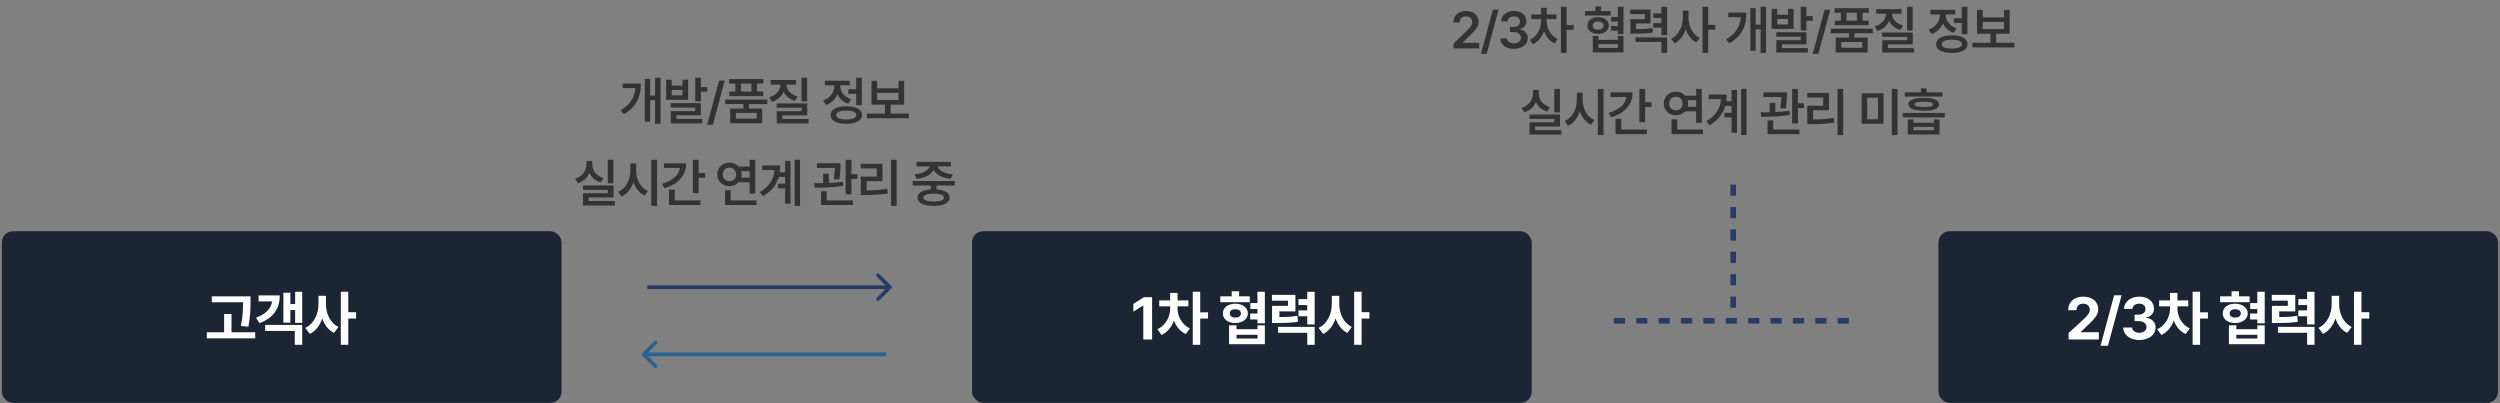 <svg width="670" height="108" viewBox="0 0 670 108" fill="none" xmlns="http://www.w3.org/2000/svg">
<rect x="0" y="0" width="670" height="108" fill="#808080" stroke="none"/>
<rect x="0.5" y="61.969" width="150" height="46" rx="3" fill="#1B2534"/>
<path d="M67.141 79.422V80.766C67.141 82.547 67.141 84.547 66.562 87.562L64.562 87.359C65.102 84.672 65.125 82.672 65.141 81H56.766V79.422H67.141ZM68.391 89.047V90.672H55.422V89.047H60.062V84.156H62.047V89.047H68.391ZM80.989 78.203V86.531H79.098V83.094H77.817V86.469H75.942V78.453H77.817V81.469H79.098V78.203H80.989ZM80.989 87.078V92.406H79.004V88.688H71.067V87.078H80.989ZM74.973 79.172C74.973 82.75 73.254 85.156 69.551 86.625L68.614 85.141C71.293 84.156 72.637 82.688 72.942 80.766H69.301V79.172H74.973ZM87.353 81.406C87.337 83.953 88.431 86.531 90.712 87.625L89.509 89.219C87.985 88.469 86.962 87.062 86.368 85.344C85.751 87.188 84.649 88.695 83.04 89.484L81.806 87.875C84.212 86.766 85.353 84.047 85.353 81.406V79.281H87.353V81.406ZM93.337 78.188V83.672H95.431V85.359H93.337V92.406H91.337V78.188H93.337Z" fill="white"/>
<rect x="260.5" y="61.969" width="150" height="46" rx="3" fill="#1B2534"/>
<path d="M308.766 79.656V90.969H306.406V81.891H306.344L303.75 83.516V81.438L306.547 79.656H308.766ZM315.582 82.641C315.582 84.656 316.629 86.953 318.895 88.016L317.786 89.516C316.27 88.836 315.215 87.492 314.614 85.906C314.004 87.617 312.879 89.062 311.27 89.766L310.176 88.219C312.489 87.203 313.598 84.781 313.614 82.641V82.094H310.676V80.5H313.598V78.5H315.598V80.5H318.489V82.094H315.582V82.641ZM321.661 78.188V83.703H323.754V85.375H321.661V92.406H319.661V78.188H321.661ZM334.935 79.422V80.984H327.029V79.422H330.091V78.062H332.076V79.422H334.935ZM331.06 81.391C333.013 81.391 334.419 82.453 334.435 83.984C334.419 85.516 333.013 86.562 331.06 86.562C329.091 86.562 327.716 85.516 327.732 83.984C327.716 82.453 329.091 81.391 331.06 81.391ZM331.06 82.875C330.154 82.875 329.576 83.266 329.591 83.984C329.576 84.703 330.154 85.109 331.06 85.109C331.951 85.109 332.576 84.703 332.576 83.984C332.576 83.266 331.951 82.875 331.06 82.875ZM338.982 78.188V86.656H336.997V85.625H335.06V84.031H336.997V82.828H335.091V81.219H336.997V78.188H338.982ZM331.388 87.188V88.234H337.013V87.188H338.982V92.25H329.388V87.188H331.388ZM331.388 90.719H337.013V89.719H331.388V90.719ZM347.174 79.016V83.453H342.877V84.969C344.994 84.969 346.244 84.898 347.689 84.625L347.877 86.219C346.221 86.516 344.721 86.562 341.971 86.562H340.908V81.969H345.174V80.578H340.877V79.016H347.174ZM352.33 78.203V86.953H350.346V84.766H347.986V83.188H350.346V81.75H347.986V80.172H350.346V78.203H352.33ZM352.33 87.594V92.406H350.346V89.188H342.533V87.594H352.33ZM358.928 81.406C358.912 83.953 360.006 86.531 362.287 87.625L361.084 89.219C359.561 88.469 358.537 87.062 357.944 85.344C357.327 87.188 356.225 88.695 354.616 89.484L353.381 87.875C355.787 86.766 356.928 84.047 356.928 81.406V79.281H358.928V81.406ZM364.912 78.188V83.672H367.006V85.359H364.912V92.406H362.912V78.188H364.912Z" fill="white"/>
<rect x="519.5" y="61.969" width="150" height="46" rx="3" fill="#1B2534"/>
<path d="M554.391 90.969L554.375 89.266L558.438 85.531C559.5 84.516 560.062 83.891 560.062 83C560.062 82 559.297 81.375 558.266 81.375C557.203 81.375 556.516 82.047 556.516 83.125H554.281C554.266 80.906 555.906 79.5 558.297 79.5C560.719 79.5 562.328 80.875 562.328 82.844C562.328 84.125 561.703 85.188 559.375 87.297L557.656 88.969V89.031H562.484V90.969H554.391ZM568.583 79.125L564.926 92.672H562.942L566.583 79.125H568.583ZM573.321 91.125C570.837 91.125 569.056 89.75 569.009 87.781H571.384C571.431 88.625 572.243 89.188 573.337 89.188C574.462 89.188 575.274 88.547 575.259 87.641C575.274 86.719 574.446 86.062 573.118 86.062H572.071V84.328H573.118C574.227 84.328 575.009 83.719 575.009 82.828C575.009 81.969 574.352 81.375 573.352 81.375C572.352 81.375 571.524 81.938 571.493 82.797H569.243C569.274 80.844 571.04 79.5 573.352 79.5C575.712 79.5 577.29 80.891 577.274 82.688C577.29 83.953 576.399 84.859 575.134 85.078V85.172C576.79 85.375 577.712 86.391 577.696 87.797C577.712 89.734 575.868 91.125 573.321 91.125ZM583.544 82.641C583.544 84.656 584.591 86.953 586.857 88.016L585.747 89.516C584.232 88.836 583.177 87.492 582.576 85.906C581.966 87.617 580.841 89.062 579.232 89.766L578.138 88.219C580.451 87.203 581.56 84.781 581.576 82.641V82.094H578.638V80.5H581.56V78.5H583.56V80.5H586.451V82.094H583.544V82.641ZM589.622 78.188V83.703H591.716V85.375H589.622V92.406H587.622V78.188H589.622ZM602.897 79.422V80.984H594.991V79.422H598.053V78.062H600.037V79.422H602.897ZM599.022 81.391C600.975 81.391 602.381 82.453 602.397 83.984C602.381 85.516 600.975 86.562 599.022 86.562C597.053 86.562 595.678 85.516 595.694 83.984C595.678 82.453 597.053 81.391 599.022 81.391ZM599.022 82.875C598.116 82.875 597.537 83.266 597.553 83.984C597.537 84.703 598.116 85.109 599.022 85.109C599.912 85.109 600.537 84.703 600.537 83.984C600.537 83.266 599.912 82.875 599.022 82.875ZM606.944 78.188V86.656H604.959V85.625H603.022V84.031H604.959V82.828H603.053V81.219H604.959V78.188H606.944ZM599.35 87.188V88.234H604.975V87.188H606.944V92.25H597.35V87.188H599.35ZM599.35 90.719H604.975V89.719H599.35V90.719ZM615.136 79.016V83.453H610.839V84.969C612.956 84.969 614.206 84.898 615.651 84.625L615.839 86.219C614.182 86.516 612.682 86.562 609.932 86.562H608.87V81.969H613.136V80.578H608.839V79.016H615.136ZM620.292 78.203V86.953H618.307V84.766H615.948V83.188H618.307V81.75H615.948V80.172H618.307V78.203H620.292ZM620.292 87.594V92.406H618.307V89.188H610.495V87.594H620.292ZM626.89 81.406C626.874 83.953 627.968 86.531 630.249 87.625L629.046 89.219C627.523 88.469 626.499 87.062 625.906 85.344C625.288 87.188 624.187 88.695 622.577 89.484L621.343 87.875C623.749 86.766 624.89 84.047 624.89 81.406V79.281H626.89V81.406ZM632.874 78.188V83.672H634.968V85.359H632.874V92.406H630.874V78.188H632.874Z" fill="white"/>
<path d="M177.021 20.826V33.185H175.558V26.842H174.232V32.611H172.81V21.154H174.232V25.611H175.558V20.826H177.021ZM171.757 22.385C171.757 25.721 170.704 28.592 167.191 30.602L166.316 29.549C168.948 28.024 170.062 26.069 170.281 23.602H166.89V22.385H171.757ZM180.019 21.373V22.945H182.904V21.373H184.407V26.76H178.515V21.373H180.019ZM180.019 25.557H182.904V24.094H180.019V25.557ZM187.839 20.826V23.328H189.562V24.559H187.839V27.156H186.321V20.826H187.839ZM187.839 27.648V30.889H181.277V31.873H188.222V33.076H179.773V29.781H186.321V28.838H179.759V27.648H187.839ZM194.228 21.605L191.042 33.459H189.511L192.71 21.605H194.228ZM205.634 26.678V27.895H200.739V29.084H204.267V33.035H195.694V29.084H199.235V27.895H194.368V26.678H205.634ZM204.595 21.195V22.412H202.899V24.531H204.526V25.762H195.448V24.531H197.075V22.412H195.38V21.195H204.595ZM197.198 30.26V31.805H202.79V30.26H197.198ZM198.593 24.531H201.368V22.412H198.593V24.531ZM216.315 20.826V27.197H214.811V20.826H216.315ZM216.343 27.717V30.902H209.657V31.9H216.712V33.076H208.167V29.795H214.825V28.879H208.14V27.717H216.343ZM213.335 21.441V22.672H210.751C210.812 24.039 211.858 25.331 213.772 25.857L213.034 27.033C211.592 26.616 210.56 25.734 209.999 24.613C209.445 25.851 208.365 26.835 206.841 27.293L206.144 26.09C208.058 25.523 209.124 24.135 209.206 22.672H206.54V21.441H213.335ZM230.979 20.826V28.168H229.462V25.146H227.356V23.902H229.462V20.826H230.979ZM226.796 28.482C229.421 28.482 231.02 29.344 231.02 30.834C231.02 32.324 229.421 33.185 226.796 33.185C224.184 33.185 222.585 32.324 222.598 30.834C222.585 29.344 224.184 28.482 226.796 28.482ZM226.796 29.645C225.073 29.645 224.102 30.055 224.102 30.834C224.102 31.6 225.073 32.01 226.796 32.01C228.518 32.01 229.503 31.6 229.503 30.834C229.503 30.055 228.518 29.645 226.796 29.645ZM225.169 22.945C225.169 24.449 226.167 25.967 228.081 26.609L227.315 27.812C225.941 27.348 224.964 26.404 224.43 25.242C223.884 26.561 222.851 27.614 221.382 28.141L220.589 26.938C222.571 26.254 223.624 24.586 223.624 22.959V22.863H221.054V21.633H227.725V22.863H225.169V22.945ZM243.602 30.451V31.695H232.309V30.451H237.176V28.045H233.553V21.646H235.071V23.67H240.8V21.646H242.317V28.045H238.68V30.451H243.602ZM235.071 26.814H240.8V24.887H235.071V26.814ZM164.396 42.826V49.129H162.892V42.826H164.396ZM164.423 49.703V52.916H157.738V53.873H164.792V55.076H156.247V51.781H162.906V50.879H156.22V49.703H164.423ZM158.736 44.084C158.736 45.656 159.775 47.133 161.73 47.721L160.992 48.897C159.556 48.459 158.531 47.536 157.97 46.353C157.41 47.639 156.357 48.644 154.88 49.115L154.115 47.926C156.111 47.283 157.163 45.697 157.163 44.084V43.127H158.736V44.084ZM170.484 45.793C170.47 48.062 171.659 50.332 173.669 51.193L172.767 52.41C171.345 51.754 170.299 50.441 169.732 48.828C169.164 50.571 168.105 51.993 166.601 52.697L165.671 51.426C167.736 50.537 168.939 48.172 168.939 45.793V43.824H170.484V45.793ZM176.089 42.826V55.199H174.558V42.826H176.089ZM187.236 42.826V46.381H188.958V47.652H187.236V51.74H185.691V42.826H187.236ZM183.872 43.77C183.872 47.051 181.739 49.389 178.075 50.455L177.447 49.252C180.27 48.438 181.951 46.9 182.218 45.014H177.966V43.77H183.872ZM187.7 53.709V54.94H179.292V50.824H180.837V53.709H187.7ZM202.419 42.84V51.904H200.901V48.842H197.962C197.367 49.505 196.492 49.908 195.501 49.908C193.642 49.908 192.233 48.568 192.233 46.75C192.233 44.904 193.642 43.578 195.501 43.578C196.485 43.578 197.354 43.975 197.948 44.631H200.901V42.84H202.419ZM202.733 53.709V54.94H194.312V50.975H195.829V53.709H202.733ZM195.501 44.932C194.435 44.932 193.683 45.643 193.683 46.75C193.683 47.844 194.435 48.555 195.501 48.555C196.513 48.555 197.278 47.844 197.292 46.75C197.278 45.643 196.513 44.932 195.501 44.932ZM198.618 45.861C198.693 46.142 198.741 46.435 198.741 46.75C198.741 47.051 198.7 47.338 198.632 47.611H200.901V45.861H198.618ZM214.413 42.826V55.185H212.964V42.826H214.413ZM211.856 43.127V54.598H210.407V50.469H208.479V49.225H210.407V47.393H208.698C208.117 49.443 206.825 51.207 204.515 52.574L203.626 51.494C206.189 49.983 207.365 48.049 207.591 45.56H204.282V44.33H209.095C209.095 44.952 209.054 45.56 208.972 46.148H210.407V43.127H211.856ZM225.235 43.742V44.48C225.222 45.328 225.222 46.545 224.934 48.117L223.431 47.98C223.67 46.702 223.718 45.759 223.745 45H218.932V43.742H225.235ZM222.118 46.559V49.02C223.396 48.972 224.709 48.876 225.905 48.705L225.987 49.799C223.417 50.264 220.505 50.305 218.331 50.318L218.194 49.102C218.926 49.095 219.746 49.088 220.614 49.074V46.559H222.118ZM228.188 42.826V46.682H229.788V47.953H228.188V52.082H226.63V42.826H228.188ZM228.585 53.709V54.94H220.04V51.262H221.571V53.709H228.585ZM240.305 42.826V55.199H238.802V42.826H240.305ZM236.505 43.906V48.541H232.253V51.029C234.201 51.016 235.883 50.92 237.803 50.592L237.94 51.836C235.835 52.205 233.989 52.273 231.774 52.273H230.694V47.338H234.96V45.137H230.68V43.906H236.505ZM255.858 48.5V49.73H250.963V50.756C253.178 50.906 254.477 51.672 254.491 52.957C254.477 54.379 252.878 55.172 250.212 55.172C247.518 55.172 245.905 54.379 245.905 52.957C245.905 51.672 247.217 50.899 249.46 50.756V49.73H244.592V48.5H255.858ZM250.212 51.904C248.407 51.918 247.436 52.273 247.45 52.957C247.436 53.641 248.407 54.01 250.212 54.01C251.975 54.01 252.96 53.641 252.973 52.957C252.96 52.273 251.975 51.918 250.212 51.904ZM254.846 43.373V44.59H251.292C251.531 45.608 253.007 46.524 255.325 46.736L254.792 47.94C252.549 47.714 250.881 46.818 250.212 45.56C249.542 46.812 247.901 47.714 245.659 47.94L245.139 46.736C247.409 46.524 248.885 45.595 249.145 44.59H245.618V43.373H254.846Z" fill="#333333"/>
<path d="M389.541 12.969V11.684L393.041 8.307C394.039 7.309 394.558 6.721 394.558 5.887C394.558 4.971 393.834 4.383 392.863 4.383C391.838 4.383 391.181 5.025 391.195 6.023H389.5C389.486 4.15 390.894 2.934 392.877 2.934C394.9 2.934 396.267 4.137 396.267 5.805C396.267 6.926 395.72 7.828 393.779 9.66L392.015 11.41V11.479H396.418V12.969H389.541ZM401.603 2.605L398.418 14.459H396.886L400.086 2.605H401.603ZM405.749 13.105C403.63 13.105 402.126 11.957 402.085 10.289H403.876C403.931 11.082 404.724 11.602 405.749 11.602C406.843 11.602 407.623 11 407.623 10.125C407.623 9.236 406.857 8.594 405.572 8.594H404.683V7.227H405.572C406.624 7.227 407.363 6.639 407.349 5.777C407.363 4.943 406.734 4.383 405.763 4.383C404.833 4.383 404.027 4.902 403.999 5.736H402.291C402.332 4.068 403.835 2.934 405.777 2.934C407.787 2.934 409.085 4.164 409.072 5.682C409.085 6.789 408.347 7.596 407.267 7.814V7.896C408.662 8.088 409.455 8.977 409.441 10.221C409.455 11.889 407.896 13.105 405.749 13.105ZM414.517 5.75C414.517 7.582 415.556 9.578 417.456 10.48L416.609 11.629C415.276 11.007 414.305 9.783 413.792 8.334C413.246 9.893 412.227 11.212 410.812 11.848L409.978 10.672C411.919 9.797 413.013 7.691 413.013 5.75V5.107H410.374V3.891H413.013V2.086H414.531V3.891H417.128V5.107H414.517V5.75ZM419.849 1.826V6.721H421.749V7.992H419.849V14.185H418.331V1.826H419.849ZM431.683 2.961V4.164H424.779V2.961H427.54V1.73H429.058V2.961H431.683ZM428.279 4.602C429.96 4.602 431.163 5.518 431.177 6.844C431.163 8.184 429.96 9.072 428.279 9.072C426.597 9.072 425.407 8.184 425.421 6.844C425.407 5.518 426.597 4.602 428.279 4.602ZM428.279 5.75C427.404 5.75 426.829 6.16 426.843 6.844C426.829 7.527 427.404 7.965 428.279 7.965C429.154 7.965 429.755 7.527 429.755 6.844C429.755 6.16 429.154 5.75 428.279 5.75ZM435.101 1.826V9.168H433.583V8.197H431.751V6.98H433.583V5.777H431.765V4.547H433.583V1.826H435.101ZM428.388 9.646V10.685H433.597V9.646H435.101V14.035H426.87V9.646H428.388ZM428.388 12.846H433.597V11.834H428.388V12.846ZM442.337 2.564V6.283H438.441V7.801C440.423 7.808 441.565 7.746 442.87 7.5L443.021 8.73C441.544 8.977 440.259 9.018 437.839 9.018H436.937V5.148H440.819V3.768H436.909V2.564H442.337ZM446.78 1.84V9.441H445.263V7.404H443.075V6.188H445.263V4.807H443.075V3.59H445.263V1.84H446.78ZM446.78 10.029V14.185H445.263V11.246H438.331V10.029H446.78ZM452.526 4.793C452.513 6.994 453.62 9.236 455.534 10.152L454.605 11.369C453.265 10.692 452.301 9.387 451.774 7.814C451.234 9.496 450.223 10.891 448.808 11.602L447.878 10.385C449.86 9.441 450.995 7.076 451.009 4.793V2.824H452.526V4.793ZM457.79 1.826V6.666H459.691V7.965H457.79V14.185H456.273V1.826H457.79ZM473.302 1.826V14.185H471.839V7.842H470.513V13.611H469.091V2.154H470.513V6.611H471.839V1.826H473.302ZM468.038 3.385C468.038 6.721 466.985 9.592 463.472 11.602L462.597 10.549C465.228 9.024 466.343 7.069 466.561 4.602H463.171V3.385H468.038ZM476.3 2.373V3.945H479.184V2.373H480.688V7.76H474.796V2.373H476.3ZM476.3 6.557H479.184V5.094H476.3V6.557ZM484.12 1.826V4.328H485.843V5.559H484.12V8.156H482.602V1.826H484.12ZM484.12 8.648V11.889H477.557V12.873H484.503V14.076H476.054V10.781H482.602V9.838H476.04V8.648H484.12ZM490.509 2.605L487.323 14.459H485.792L488.991 2.605H490.509ZM501.915 7.678V8.895H497.02V10.084H500.548V14.035H491.975V10.084H495.516V8.895H490.649V7.678H501.915ZM500.876 2.195V3.412H499.18V5.531H500.807V6.762H491.729V5.531H493.356V3.412H491.661V2.195H500.876ZM493.479 11.26V12.805H499.071V11.26H493.479ZM494.874 5.531H497.649V3.412H494.874V5.531ZM512.596 1.826V8.197H511.092V1.826H512.596ZM512.624 8.717V11.902H505.938V12.9H512.993V14.076H504.448V10.795H511.106V9.879H504.421V8.717H512.624ZM509.616 2.441V3.672H507.032C507.093 5.039 508.139 6.331 510.053 6.857L509.315 8.033C507.873 7.616 506.84 6.734 506.28 5.613C505.726 6.851 504.646 7.835 503.122 8.293L502.424 7.09C504.338 6.522 505.405 5.135 505.487 3.672H502.821V2.441H509.616ZM527.26 1.826V9.168H525.743V6.146H523.637V4.902H525.743V1.826H527.26ZM523.077 9.482C525.702 9.482 527.301 10.344 527.301 11.834C527.301 13.324 525.702 14.185 523.077 14.185C520.465 14.185 518.866 13.324 518.879 11.834C518.866 10.344 520.465 9.482 523.077 9.482ZM523.077 10.645C521.354 10.645 520.383 11.055 520.383 11.834C520.383 12.6 521.354 13.01 523.077 13.01C524.799 13.01 525.784 12.6 525.784 11.834C525.784 11.055 524.799 10.645 523.077 10.645ZM521.45 3.945C521.45 5.449 522.448 6.967 524.362 7.609L523.596 8.812C522.222 8.348 521.245 7.404 520.711 6.242C520.164 7.562 519.132 8.614 517.663 9.141L516.87 7.938C518.852 7.254 519.905 5.586 519.905 3.959V3.863H517.334V2.633H524.006V3.863H521.45V3.945ZM539.883 11.451V12.695H528.59V11.451H533.457V9.045H529.834V2.646H531.352V4.67H537.08V2.646H538.598V9.045H534.961V11.451H539.883ZM531.352 7.814H537.08V5.887H531.352V7.814ZM418.056 23.826V30.129H416.552V23.826H418.056ZM418.083 30.703V33.916H411.398V34.873H418.453V36.076H409.908V32.781H416.566V31.879H409.88V30.703H418.083ZM412.396 25.084C412.396 26.656 413.435 28.133 415.39 28.721L414.652 29.896C413.216 29.459 412.191 28.536 411.63 27.354C411.07 28.639 410.017 29.644 408.54 30.115L407.775 28.926C409.771 28.283 410.824 26.697 410.824 25.084V24.127H412.396V25.084ZM424.144 26.793C424.13 29.062 425.32 31.332 427.329 32.193L426.427 33.41C425.005 32.754 423.959 31.441 423.392 29.828C422.825 31.571 421.765 32.993 420.261 33.697L419.331 32.426C421.396 31.537 422.599 29.172 422.599 26.793V24.824H424.144V26.793ZM429.749 23.826V36.199H428.218V23.826H429.749ZM440.896 23.826V27.381H442.618V28.652H440.896V32.74H439.351V23.826H440.896ZM437.533 24.77C437.533 28.051 435.4 30.389 431.736 31.455L431.107 30.252C433.93 29.439 435.612 27.9 435.878 26.014H431.626V24.77H437.533ZM441.361 34.709V35.94H432.952V31.824H434.497V34.709H441.361ZM456.079 23.84V32.904H454.562V29.842H451.622C451.027 30.505 450.152 30.908 449.161 30.908C447.302 30.908 445.894 29.568 445.894 27.75C445.894 25.904 447.302 24.578 449.161 24.578C450.146 24.578 451.014 24.975 451.609 25.631H454.562V23.84H456.079ZM456.394 34.709V35.94H447.972V31.975H449.489V34.709H456.394ZM449.161 25.932C448.095 25.932 447.343 26.643 447.343 27.75C447.343 28.844 448.095 29.555 449.161 29.555C450.173 29.555 450.939 28.844 450.952 27.75C450.939 26.643 450.173 25.932 449.161 25.932ZM452.278 26.861C452.354 27.142 452.401 27.436 452.401 27.75C452.401 28.051 452.36 28.338 452.292 28.611H454.562V26.861H452.278ZM468.073 23.826V36.185H466.624V23.826H468.073ZM465.517 24.127V35.598H464.067V31.469H462.14V30.225H464.067V28.393H462.358C461.777 30.443 460.485 32.207 458.175 33.574L457.286 32.494C459.85 30.983 461.025 29.049 461.251 26.561H457.942V25.33H462.755C462.755 25.952 462.714 26.561 462.632 27.148H464.067V24.127H465.517ZM478.895 24.742V25.48C478.882 26.328 478.882 27.545 478.595 29.117L477.091 28.98C477.33 27.702 477.378 26.759 477.405 26H472.593V24.742H478.895ZM475.778 27.559V30.02C477.057 29.972 478.369 29.876 479.565 29.705L479.647 30.799C477.077 31.264 474.165 31.305 471.991 31.318L471.854 30.102C472.586 30.095 473.406 30.088 474.274 30.074V27.559H475.778ZM481.849 23.826V27.682H483.448V28.953H481.849V33.082H480.29V23.826H481.849ZM482.245 34.709V35.94H473.7V32.262H475.231V34.709H482.245ZM493.966 23.826V36.199H492.462V23.826H493.966ZM490.165 24.906V29.541H485.913V32.029C487.861 32.016 489.543 31.92 491.464 31.592L491.6 32.836C489.495 33.205 487.649 33.273 485.434 33.273H484.354V28.338H488.62V26.137H484.341V24.906H490.165ZM504.788 24.988V33.178H498.909V24.988H504.788ZM500.413 26.178V31.961H503.311V26.178H500.413ZM508.534 23.826V36.199H507.003V23.826H508.534ZM512.79 32.016V32.891H518.272V32.016H519.803V36.035H511.286V32.016H512.79ZM512.79 34.9H518.272V33.998H512.79V34.9ZM520.583 24.742V25.891H510.493V24.742H514.799V23.689H516.317V24.742H520.583ZM515.551 26.232C518.19 26.232 519.667 26.82 519.667 27.955C519.667 29.09 518.19 29.664 515.551 29.678C512.913 29.664 511.45 29.09 511.45 27.955C511.45 26.82 512.913 26.232 515.551 26.232ZM515.551 27.258C513.883 27.271 513.09 27.49 513.09 27.955C513.09 28.434 513.883 28.652 515.551 28.652C517.206 28.652 518.04 28.434 518.04 27.955C518.04 27.49 517.206 27.271 515.551 27.258ZM521.198 30.266V31.455H509.932V30.266H521.198Z" fill="#333333"/>
<path d="M238.854 77.322C239.049 77.127 239.049 76.811 238.854 76.615L235.672 73.433C235.476 73.238 235.16 73.238 234.964 73.433C234.769 73.629 234.769 73.945 234.964 74.14L237.793 76.969L234.964 79.797C234.769 79.992 234.769 80.309 234.964 80.504C235.16 80.7 235.476 80.7 235.672 80.504L238.854 77.322ZM173.5 77.469H238.5V76.469H173.5V77.469Z" fill="#263C66"/>
<path d="M172.146 95.322C171.951 95.127 171.951 94.811 172.146 94.615L175.328 91.433C175.524 91.238 175.84 91.238 176.036 91.433C176.231 91.629 176.231 91.945 176.036 92.14L173.207 94.969L176.036 97.797C176.231 97.992 176.231 98.309 176.036 98.504C175.84 98.7 175.524 98.7 175.328 98.504L172.146 95.322ZM237.5 95.469H172.5V94.469H237.5V95.469Z" fill="#286391"/>
<path d="M432.5 85.969H497.5" stroke="#263C66" stroke-width="1.5" stroke-dasharray="3 3"/>
<path d="M464.5 82.469V47.469" stroke="#263C66" stroke-width="1.5" stroke-dasharray="3 3"/>
</svg>
